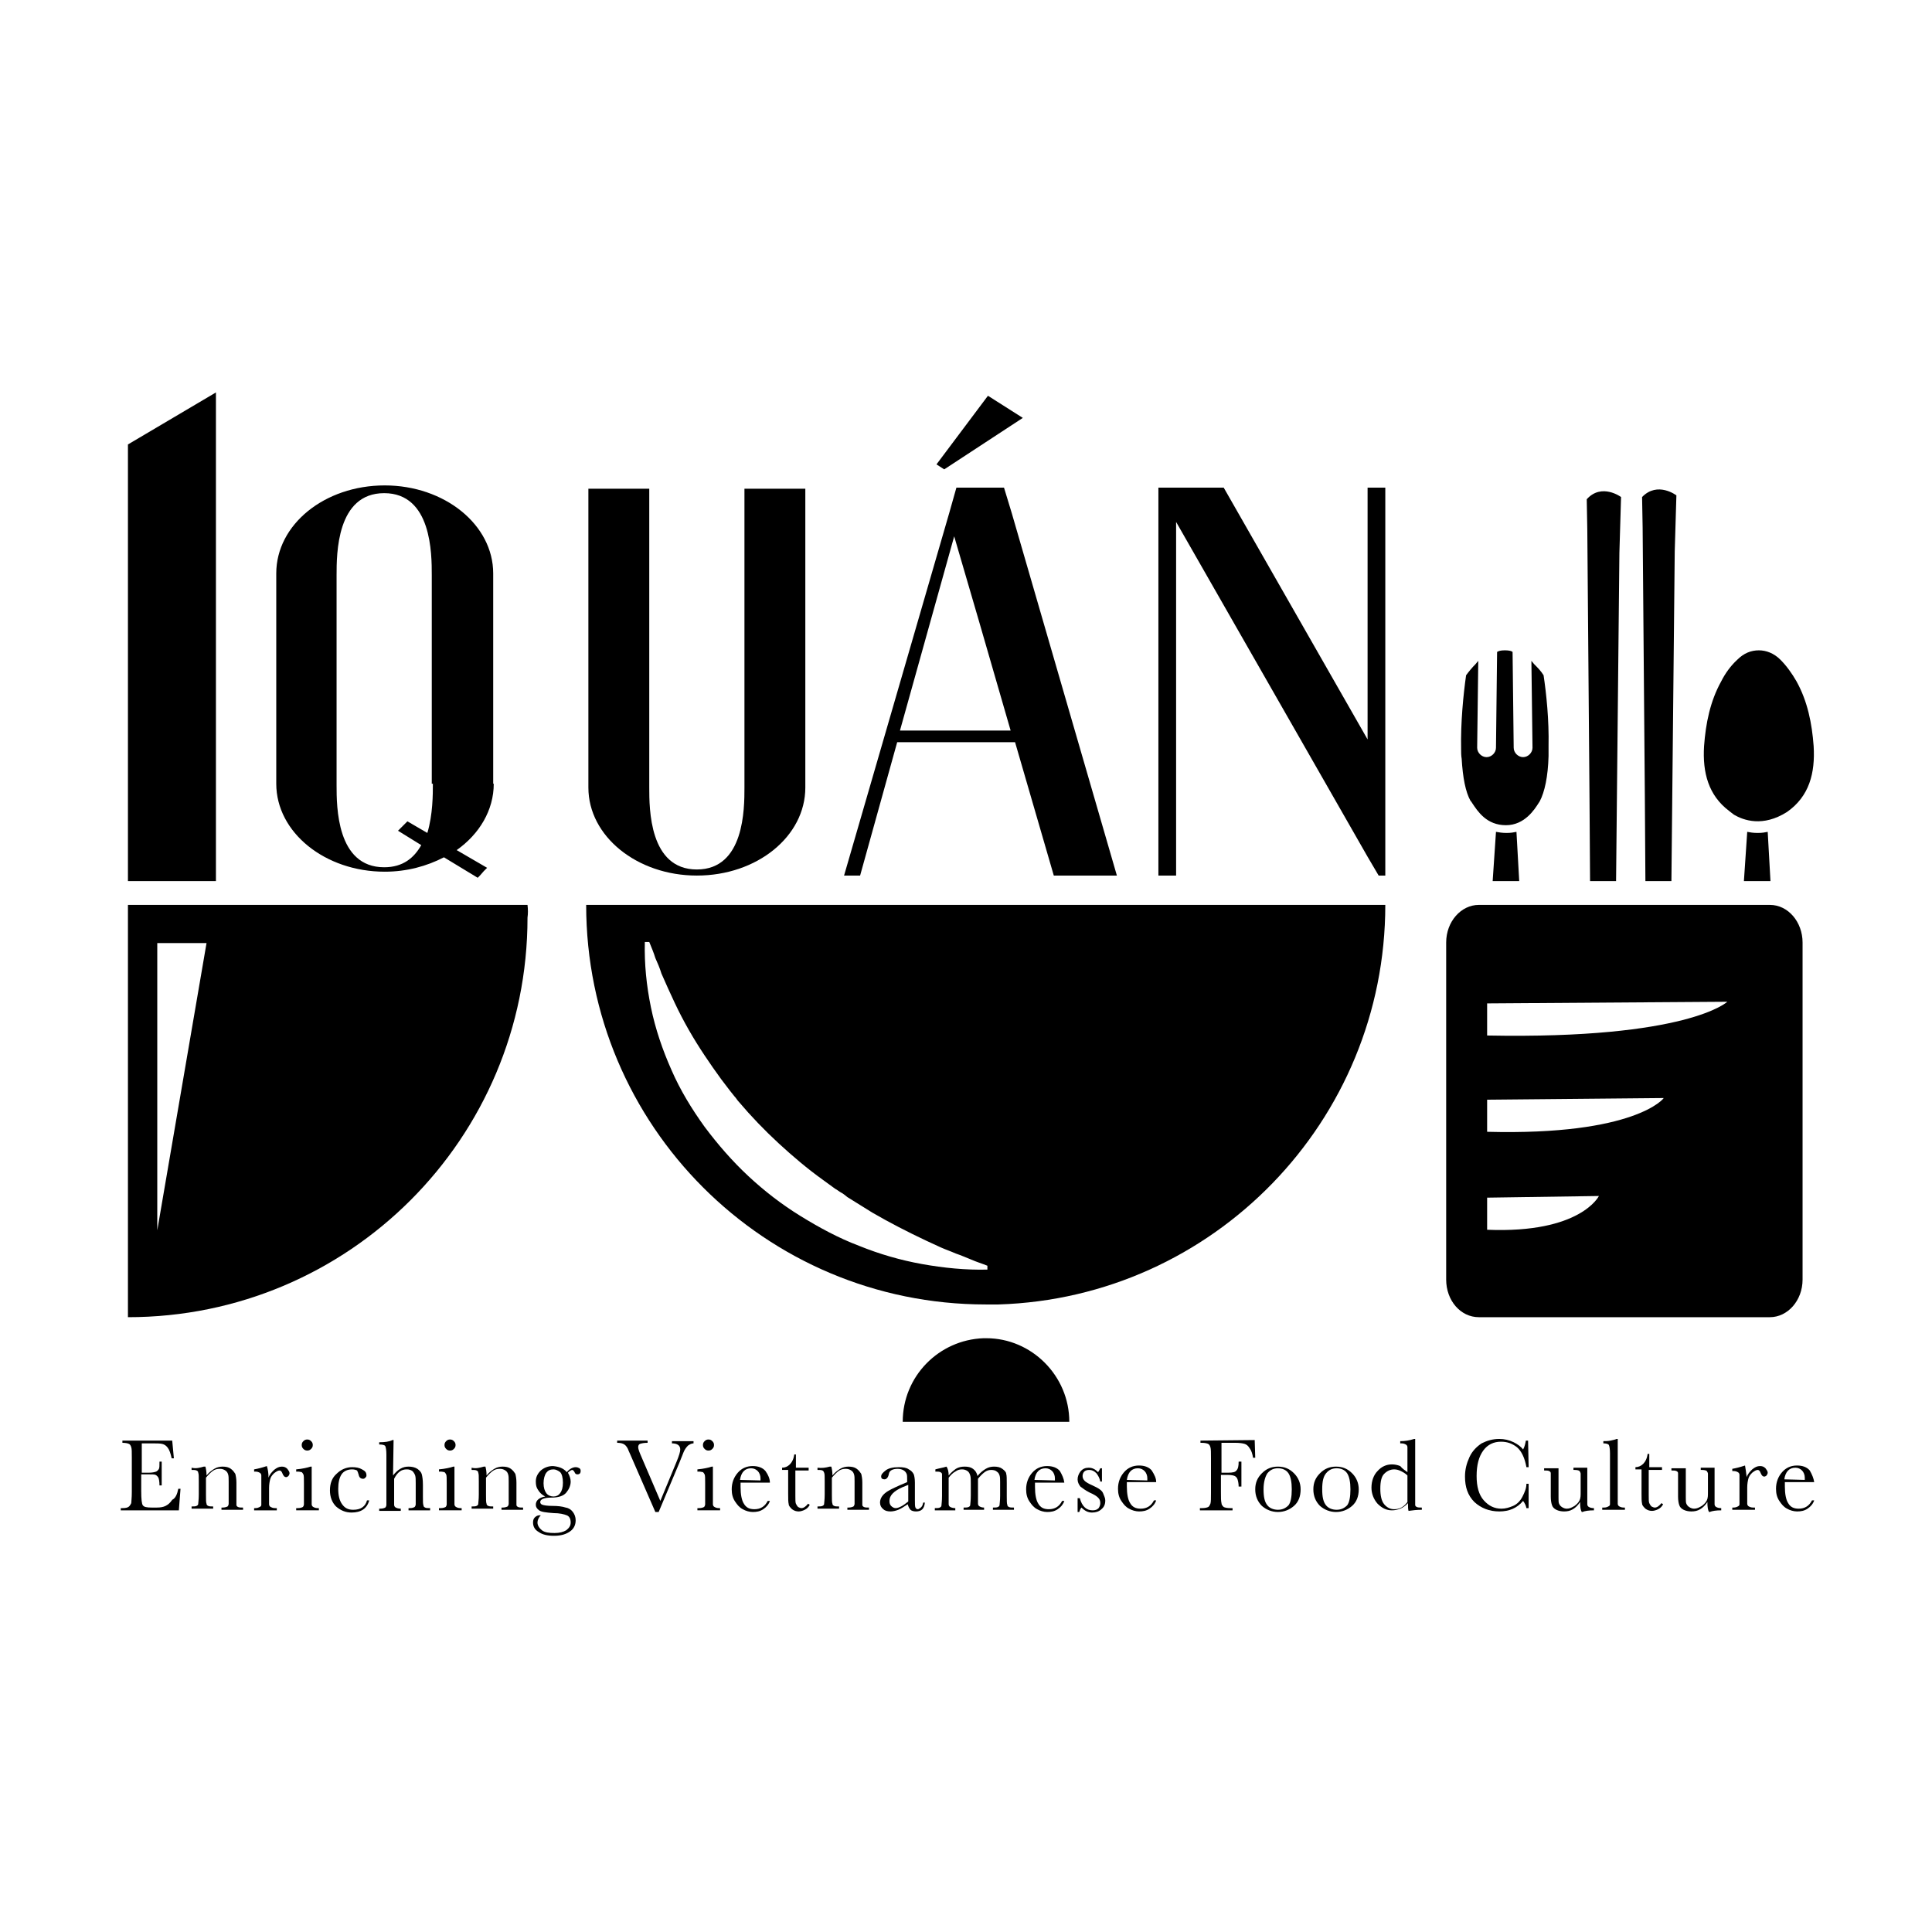 <?xml version="1.0" encoding="UTF-8"?> <svg xmlns="http://www.w3.org/2000/svg" width="512" height="512" viewBox="0 0 512 512" fill="none"><path d="M155.341 239.807C155.341 298.325 202.712 345.696 261.23 345.696C262.403 345.696 263.43 345.696 264.603 345.696C321.507 343.936 367.119 297.151 367.119 239.807H155.341ZM261.67 336.456C255.95 336.603 250.084 336.016 244.364 334.99C238.644 333.963 233.071 332.35 227.645 330.15C222.218 328.097 217.085 325.31 212.099 322.23C207.112 319.15 202.566 315.631 198.313 311.671C194.06 307.711 190.246 303.311 186.727 298.618C183.353 293.925 180.273 288.938 177.927 283.512C175.58 278.232 173.674 272.659 172.5 266.939C171.327 261.22 170.741 255.5 170.887 249.634H172.061C172.647 251.1 173.234 252.42 173.674 253.887C174.261 255.207 174.847 256.526 175.287 257.993C175.874 259.313 176.46 260.633 177.047 261.953L178.807 265.766C181.153 270.753 183.793 275.299 186.727 279.699L188.926 282.925C189.66 283.952 190.393 284.979 191.126 286.005C191.86 287.032 192.74 288.058 193.473 289.085L194.646 290.552C195.086 290.992 195.379 291.578 195.819 292.018C199.046 295.831 202.566 299.498 206.379 303.018C210.045 306.391 214.005 309.764 218.112 312.697L219.725 313.871C220.312 314.311 220.752 314.604 221.338 315.044C221.925 315.337 222.365 315.777 222.952 316.071C223.538 316.364 223.978 316.804 224.565 317.244C226.765 318.564 228.965 320.03 231.165 321.35C235.711 323.99 240.551 326.483 245.537 328.83L249.35 330.59C250.67 331.177 251.99 331.617 253.31 332.203C254.63 332.643 255.95 333.23 257.417 333.816C258.737 334.403 260.203 334.843 261.67 335.43V336.456Z" fill="black"></path><path d="M283.376 376.788H239.231C239.231 364.762 248.764 355.082 260.643 354.642C260.937 354.642 261.083 354.642 261.377 354.642C273.403 354.642 283.376 364.615 283.376 376.788Z" fill="black"></path><path d="M139.795 239.807H33.906V349.069C92.424 349.069 139.795 301.698 139.795 243.181C139.942 242.154 139.942 240.981 139.795 239.807ZM41.679 326.043V249.927H54.732L41.679 326.043Z" fill="black"></path><path d="M402.61 233.501H395.571L396.451 220.448C397.184 220.595 398.211 220.741 399.237 220.741C400.41 220.741 401.144 220.595 401.877 220.448L402.61 233.501Z" fill="black"></path><path d="M409.063 178.943C408.33 177.77 407.45 176.89 406.57 176.01L405.837 175.13L406.13 198.156C406.13 199.476 404.957 200.649 403.637 200.649C402.317 200.649 401.144 199.476 401.144 198.156L400.85 172.784C400.85 172.784 400.557 172.344 398.797 172.344C397.184 172.344 396.744 172.784 396.744 172.784L396.451 198.156C396.451 199.476 395.277 200.649 393.957 200.649C392.637 200.649 391.464 199.476 391.464 198.156L391.757 175.13L391.024 176.01C390.144 176.89 389.411 177.77 388.531 178.943C387.798 184.077 387.064 191.556 387.211 198.449C387.211 199.329 387.211 200.209 387.358 201.089C387.651 206.076 388.384 209.889 389.704 212.235C389.851 212.382 389.997 212.529 390.144 212.822C391.611 215.022 393.957 218.688 399.09 218.688C404.077 218.688 406.717 214.435 407.743 212.822C407.89 212.675 407.89 212.529 408.037 212.382C409.357 209.889 410.237 205.782 410.383 200.356C410.383 199.623 410.383 198.743 410.383 197.716C410.53 190.823 409.797 183.783 409.063 178.943Z" fill="black"></path><path d="M429.596 131.719L429.156 146.532L428.276 233.501H421.383L421.236 211.649L420.65 140.225L420.503 132.306C424.463 127.906 429.596 131.719 429.596 131.719Z" fill="black"></path><path d="M444.262 131.279L443.822 146.091L442.942 233.501H436.049L435.902 211.208L435.316 139.785L435.169 131.719C439.275 127.465 444.262 131.279 444.262 131.279Z" fill="black"></path><path d="M469.194 233.501H462.154L463.034 220.448C463.768 220.595 464.648 220.741 465.821 220.741C466.994 220.741 467.727 220.595 468.461 220.448L469.194 233.501Z" fill="black"></path><path d="M480.634 197.716C480.194 191.703 479.02 185.836 476.087 180.557C474.914 178.503 473.447 176.45 471.834 174.837C470.074 173.077 468.021 172.344 466.114 172.344C464.061 172.344 462.154 173.077 460.394 174.837C458.634 176.45 457.168 178.503 456.141 180.557C453.208 185.836 452.035 191.703 451.595 197.716C451.155 204.756 452.768 210.769 458.195 214.875C458.341 215.022 458.781 215.315 459.514 215.902C462.008 217.368 467.141 219.275 473.594 215.169C479.46 211.062 481.073 204.902 480.634 197.716Z" fill="black"></path><path d="M33.906 233.501V117.786L57.225 104V233.501H33.906Z" fill="black"></path><path d="M469.047 239.807H391.904C387.211 239.807 383.251 244.207 383.251 249.78V339.096C383.251 344.669 387.064 349.069 391.904 349.069H469.047C473.741 349.069 477.7 344.669 477.7 339.096V249.78C477.7 244.354 473.887 239.807 469.047 239.807ZM394.104 325.897V317.39L423.729 316.95C423.729 316.95 418.89 326.923 394.104 325.897ZM394.104 299.938V291.432L440.889 290.992C441.035 290.992 433.409 300.965 394.104 299.938ZM394.104 274.419V265.913L457.755 265.473C457.755 265.473 447.342 275.446 394.104 274.419Z" fill="black"></path><path d="M130.849 207.689H130.702V151.958C130.702 139.052 117.796 128.639 101.957 128.639C85.971 128.639 73.212 139.052 73.212 151.958V207.689C73.212 220.595 86.118 231.008 101.957 231.008C107.823 231.008 113.103 229.541 117.65 227.194L126.596 232.621L127.183 232.034L128.209 230.861L129.089 229.981L121.023 225.288C127.036 221.035 130.849 214.728 130.849 207.689ZM114.716 207.689C114.716 210.475 114.716 215.902 113.25 220.741L107.97 217.661L107.237 218.395L106.503 219.128L105.477 220.155L111.636 223.968C109.73 227.341 106.797 229.834 101.81 229.834C89.198 229.834 89.198 213.702 89.198 208.129V152.398C89.198 146.825 89.198 130.692 101.81 130.692C114.423 130.692 114.423 146.825 114.423 152.398V207.689H114.716Z" fill="black"></path><path d="M197.286 208.715C197.286 214.288 197.286 230.421 184.673 230.421C172.06 230.421 172.06 214.288 172.06 208.715V129.519H155.928V208.715C155.928 221.621 168.834 232.034 184.673 232.034C200.659 232.034 213.419 221.621 213.419 208.715V129.519H197.286V208.715Z" fill="black"></path><path d="M268.123 135.972L266.07 129.226H253.457L251.55 135.972L223.685 232.035H227.938L237.764 196.69H269.003L279.269 232.035H295.988L268.123 135.972ZM238.498 193.61L252.87 142.132L259.47 164.718L267.83 193.61H238.498Z" fill="black"></path><path d="M271.056 110.747L261.817 104.88L248.177 123.066L250.23 124.386L271.056 110.747Z" fill="black"></path><path d="M365.359 129.226H362.425V195.956L324.294 129.226H306.988V129.519V232.035H308.894H311.681V138.319L362.425 227.048L365.359 232.035H367.119V129.226H365.359Z" fill="black"></path><path d="M47.253 394.534H47.839L47.399 400.254H32V399.667H32.44C33.32 399.667 33.907 399.52 34.2 399.227C34.493 398.934 34.64 398.64 34.787 398.347C34.787 397.907 34.933 397.027 34.933 395.414V386.321C34.933 384.854 34.933 383.974 34.787 383.534C34.64 383.094 34.493 382.801 34.2 382.655C33.907 382.508 33.32 382.361 32.44 382.361V381.775H45.639L46.079 386.468H45.493C45.199 385.148 44.906 384.268 44.466 383.681C44.026 383.094 43.586 382.801 42.999 382.655C42.413 382.508 41.533 382.508 40.213 382.508H37.573V390.281H39.48C40.36 390.281 40.946 390.134 41.386 389.988C41.68 389.841 41.973 389.548 42.12 389.254C42.266 388.961 42.266 388.374 42.266 387.348H42.853V393.654H42.266C42.266 392.627 42.12 391.894 41.973 391.601C41.826 391.307 41.533 391.014 41.24 390.867C40.946 390.721 40.36 390.721 39.48 390.721H37.426V395.121C37.426 397.321 37.573 398.64 37.866 398.934C38.16 399.374 38.893 399.52 40.213 399.52H41.533C42.559 399.52 43.293 399.374 43.88 399.08C44.466 398.787 45.053 398.347 45.639 397.467C46.519 397.027 46.959 396.001 47.253 394.534Z" fill="black"></path><path d="M53.999 388.667H54.439C54.585 389.254 54.732 389.987 54.732 391.014C55.319 390.281 56.052 389.694 56.785 389.254C57.519 388.814 58.252 388.667 58.985 388.667C59.865 388.667 60.598 388.814 61.185 389.254C61.772 389.694 62.065 390.134 62.358 390.574C62.505 391.161 62.652 391.894 62.652 392.921V396.44C62.652 397.76 62.652 398.494 62.652 398.787C62.652 399.08 62.798 399.227 63.092 399.374C63.385 399.52 63.825 399.52 64.412 399.52V400.107H58.692V399.52H58.985C59.572 399.52 60.012 399.374 60.305 399.227C60.452 399.08 60.598 398.787 60.598 398.494C60.598 398.2 60.598 397.467 60.598 396.294V392.627C60.598 391.747 60.598 391.161 60.452 390.721C60.305 390.281 60.158 389.987 59.718 389.694C59.279 389.401 58.839 389.254 58.252 389.254C57.519 389.254 56.932 389.401 56.345 389.841C55.759 390.281 55.172 390.867 54.585 391.601V396.147C54.585 397.467 54.585 398.2 54.732 398.494C54.732 398.787 54.879 398.934 55.172 399.08C55.465 399.227 55.905 399.227 56.492 399.227V399.814H50.772V399.227C51.359 399.227 51.799 399.227 52.092 399.08C52.385 398.934 52.532 398.787 52.532 398.494C52.532 398.2 52.679 397.467 52.679 396V392.627C52.679 391.307 52.679 390.574 52.532 390.281C52.532 389.987 52.385 389.841 52.092 389.694C51.799 389.547 51.359 389.547 50.772 389.547V388.961C51.946 389.254 52.972 388.961 53.999 388.667Z" fill="black"></path><path d="M71.158 391.601C71.452 390.721 72.038 390.134 72.625 389.547C73.358 388.961 73.945 388.668 74.678 388.668C75.265 388.668 75.705 388.814 76.145 389.254C76.438 389.694 76.731 389.987 76.731 390.427C76.731 390.721 76.585 390.867 76.438 391.161C76.291 391.307 75.998 391.454 75.852 391.454C75.412 391.454 75.118 391.161 74.825 390.427C74.678 389.987 74.385 389.694 74.092 389.694C73.652 389.694 73.212 389.987 72.625 390.427C72.038 391.014 71.745 391.454 71.598 392.041C71.452 392.627 71.305 393.361 71.305 394.387V396.441C71.305 397.614 71.305 398.347 71.305 398.64C71.305 398.934 71.452 399.227 71.745 399.374C72.038 399.52 72.332 399.667 72.918 399.667H73.358V400.254H67.345V399.667H67.638C68.225 399.667 68.519 399.52 68.812 399.374C69.105 399.227 69.252 399.08 69.252 398.787C69.252 398.494 69.252 397.76 69.252 396.441V393.214C69.252 392.041 69.252 391.307 69.252 391.014C69.252 390.721 69.105 390.427 68.812 390.281C68.519 390.134 68.225 389.987 67.638 389.987H67.345V389.401C68.225 389.254 69.398 388.961 70.718 388.521C71.012 389.401 71.158 390.427 71.158 391.601Z" fill="black"></path><path d="M82.598 388.667V396.44C82.598 397.614 82.598 398.347 82.598 398.64C82.598 398.934 82.745 399.227 83.038 399.373C83.331 399.52 83.625 399.667 84.211 399.667H84.505V400.253H78.492V399.667H78.931C79.518 399.667 79.958 399.52 80.251 399.373C80.398 399.227 80.545 398.934 80.545 398.64C80.545 398.347 80.545 397.614 80.545 396.44V393.067C80.545 391.747 80.545 391.014 80.398 390.721C80.251 390.427 80.105 390.281 79.958 390.134C79.811 390.134 79.371 389.987 78.931 389.987H78.492V389.401C80.105 389.254 81.425 388.961 82.305 388.667H82.598ZM79.958 382.948C79.958 382.508 80.105 382.214 80.398 381.921C80.692 381.628 80.985 381.481 81.425 381.481C81.865 381.481 82.158 381.628 82.451 381.921C82.745 382.214 82.891 382.508 82.891 382.948C82.891 383.388 82.745 383.681 82.451 383.974C82.158 384.267 81.865 384.414 81.425 384.414C80.985 384.414 80.692 384.267 80.398 383.974C80.105 383.681 79.958 383.388 79.958 382.948Z" fill="black"></path><path d="M97.263 397.614H97.85C97.263 399.814 95.65 400.84 93.157 400.84C91.544 400.84 90.224 400.254 89.05 399.227C88.024 398.2 87.437 396.734 87.437 394.974C87.437 393.067 88.024 391.601 89.197 390.574C90.37 389.401 91.837 388.814 93.304 388.814C94.33 388.814 95.21 388.961 95.944 389.401C96.824 389.841 97.117 390.281 97.117 391.014C97.117 391.307 96.97 391.454 96.823 391.601C96.677 391.747 96.53 391.894 96.237 391.894C95.65 391.894 95.21 391.601 95.064 390.867C94.917 390.281 94.77 389.987 94.624 389.694C94.33 389.547 93.89 389.401 93.304 389.401C92.13 389.401 91.104 389.841 90.517 390.721C89.93 391.601 89.637 392.921 89.637 394.534C89.637 396.294 89.93 397.614 90.664 398.64C91.397 399.667 92.277 400.107 93.597 400.107C95.65 400.107 96.823 399.227 97.263 397.614Z" fill="black"></path><path d="M104.157 391.014C104.744 390.281 105.33 389.694 106.064 389.254C106.797 388.814 107.53 388.668 108.264 388.668C109.144 388.668 109.877 388.814 110.61 389.254C111.197 389.694 111.637 390.134 111.783 390.721C111.93 391.307 112.077 392.187 112.077 393.507V396.587C112.077 397.907 112.077 398.64 112.223 398.934C112.223 399.227 112.37 399.374 112.663 399.52C112.957 399.667 113.397 399.667 113.983 399.667V400.254H108.264V399.667H108.557C109.29 399.667 109.584 399.52 109.877 399.374C110.024 399.227 110.17 398.934 110.17 398.64C110.17 398.347 110.17 397.614 110.17 396.44V393.067C110.17 392.187 110.17 391.454 110.024 391.014C109.877 390.574 109.584 390.134 109.29 389.841C108.85 389.547 108.41 389.401 107.824 389.401C107.09 389.401 106.504 389.547 105.917 389.987C105.33 390.427 104.89 391.014 104.45 391.894V396.44C104.45 397.76 104.45 398.494 104.45 398.787C104.45 399.08 104.597 399.374 104.89 399.52C105.184 399.667 105.624 399.814 106.21 399.814V400.4H100.491V399.814H100.784C101.371 399.814 101.811 399.667 102.104 399.52C102.251 399.374 102.397 399.08 102.397 398.787C102.397 398.494 102.397 397.76 102.397 396.587V385.441C102.397 384.268 102.251 383.534 102.104 383.241C101.957 382.948 101.371 382.801 100.491 382.801V382.214C101.957 382.214 103.13 382.068 104.01 381.628H104.304L104.157 391.014Z" fill="black"></path><path d="M120.436 388.667V396.44C120.436 397.614 120.436 398.347 120.436 398.64C120.436 398.934 120.583 399.227 120.876 399.373C121.169 399.52 121.463 399.667 122.049 399.667H122.343V400.253H116.33V399.667H116.77C117.356 399.667 117.796 399.52 118.09 399.373C118.236 399.227 118.383 398.934 118.383 398.64C118.383 398.347 118.383 397.614 118.383 396.44V393.067C118.383 391.747 118.383 391.014 118.236 390.721C118.09 390.427 117.943 390.281 117.796 390.134C117.65 390.134 117.21 389.987 116.77 389.987H116.33V389.401C117.943 389.254 119.263 388.961 120.143 388.667H120.436ZM117.796 382.948C117.796 382.508 117.943 382.214 118.236 381.921C118.53 381.628 118.823 381.481 119.263 381.481C119.703 381.481 119.996 381.628 120.289 381.921C120.583 382.214 120.729 382.508 120.729 382.948C120.729 383.388 120.583 383.681 120.289 383.974C119.996 384.267 119.703 384.414 119.263 384.414C118.823 384.414 118.53 384.267 118.236 383.974C117.943 383.681 117.796 383.388 117.796 382.948Z" fill="black"></path><path d="M128.209 388.667H128.649C128.796 389.254 128.942 389.987 128.942 391.014C129.529 390.281 130.262 389.694 130.995 389.254C131.729 388.814 132.462 388.667 133.195 388.667C134.075 388.667 134.809 388.814 135.395 389.254C135.982 389.694 136.275 390.134 136.569 390.574C136.715 391.161 136.862 391.894 136.862 392.921V396.44C136.862 397.76 136.862 398.494 136.862 398.787C136.862 399.08 137.009 399.227 137.302 399.374C137.595 399.52 138.035 399.52 138.622 399.52V400.107H132.902V399.52H133.195C133.782 399.52 134.222 399.374 134.515 399.227C134.662 399.08 134.809 398.787 134.809 398.494C134.809 398.2 134.809 397.467 134.809 396.294V392.627C134.809 391.747 134.809 391.161 134.662 390.721C134.515 390.281 134.369 389.987 133.929 389.694C133.489 389.401 133.049 389.254 132.462 389.254C131.729 389.254 131.142 389.401 130.556 389.841C129.969 390.281 129.382 390.867 128.796 391.601V396.147C128.796 397.467 128.796 398.2 128.942 398.494C128.942 398.787 129.089 398.934 129.382 399.08C129.676 399.227 130.116 399.227 130.702 399.227V399.814H124.982V399.227C125.569 399.227 126.009 399.227 126.302 399.08C126.596 398.934 126.742 398.787 126.742 398.494C126.742 398.2 126.889 397.467 126.889 396V392.627C126.889 391.307 126.889 390.574 126.742 390.281C126.742 389.987 126.596 389.841 126.302 389.694C126.009 389.547 125.569 389.547 124.982 389.547V388.961C126.156 389.254 127.182 388.961 128.209 388.667Z" fill="black"></path><path d="M150.208 390.134C150.941 389.254 151.821 388.814 152.555 388.814C152.995 388.814 153.288 388.961 153.581 389.108C153.875 389.401 153.875 389.547 153.875 389.841C153.875 390.427 153.581 390.721 152.995 390.721C152.701 390.721 152.408 390.574 152.261 390.134C152.115 389.841 151.821 389.547 151.675 389.547C151.381 389.547 150.941 389.841 150.501 390.281C150.941 391.014 151.235 391.894 151.235 392.627C151.235 393.654 150.795 394.681 150.061 395.561C149.328 396.441 148.008 396.881 146.102 396.881C144.195 396.881 143.168 397.32 143.168 398.054C143.168 398.347 143.315 398.64 143.755 398.787C144.195 398.934 145.075 399.08 146.395 399.08C147.862 399.08 149.035 399.227 149.915 399.52C150.795 399.667 151.381 400.107 151.821 400.694C152.261 401.28 152.555 402.014 152.555 402.894C152.555 404.067 152.115 405.093 151.088 405.827C150.061 406.56 148.742 407 146.835 407C145.075 407 143.755 406.707 142.728 405.973C141.702 405.387 141.262 404.507 141.262 403.48C141.262 402.894 141.409 402.454 141.702 402.16C141.995 401.867 142.435 401.574 142.875 401.574C143.022 401.574 143.168 401.574 143.315 401.574C142.728 402.16 142.435 402.894 142.435 403.48C142.435 404.214 142.875 404.947 143.608 405.533C144.342 406.12 145.515 406.267 146.982 406.267C148.302 406.267 149.328 405.973 150.061 405.533C150.795 404.947 151.235 404.36 151.235 403.48C151.235 402.6 150.941 401.867 150.208 401.574C149.475 401.28 148.302 400.987 146.688 400.987C144.782 400.84 143.462 400.694 142.875 400.254C142.288 399.814 141.995 399.374 141.995 398.787C141.995 397.614 142.875 396.881 144.488 396.587C143.608 396.147 143.022 395.561 142.582 394.827C142.142 394.241 141.995 393.507 141.995 392.627C141.995 391.454 142.435 390.574 143.315 389.694C144.195 388.961 145.222 388.521 146.542 388.521C148.155 388.668 149.328 389.108 150.208 390.134ZM144.048 393.067C144.048 394.241 144.342 395.121 144.782 395.707C145.222 396.294 145.955 396.587 146.688 396.587C147.422 396.587 148.008 396.294 148.448 395.707C148.888 395.121 149.181 394.241 149.181 392.921C149.181 391.601 148.888 390.574 148.448 390.134C147.862 389.694 147.275 389.401 146.688 389.401C145.808 389.401 145.222 389.694 144.782 390.281C144.342 390.867 144.048 391.894 144.048 393.067Z" fill="black"></path><path d="M174.554 400.694H173.674L167.221 385.881C167.074 385.588 166.928 385.148 166.634 384.561C166.341 383.681 165.901 383.094 165.461 382.801C165.021 382.508 164.434 382.361 163.554 382.361V381.775H171.621V382.361C170.594 382.361 170.008 382.508 169.568 382.655C169.274 382.801 169.128 383.094 169.128 383.534C169.128 383.828 169.274 384.414 169.714 385.441L174.994 397.761L179.247 387.494C179.98 385.734 180.273 384.708 180.273 384.121C180.273 383.094 179.54 382.508 178.074 382.508V381.921H183.793V382.508C183.207 382.508 182.767 382.801 182.327 383.094C181.887 383.534 181.447 384.121 181.153 384.854L179.98 387.788L174.554 400.694Z" fill="black"></path><path d="M188.926 388.667V396.44C188.926 397.614 188.926 398.347 188.926 398.64C188.926 398.934 189.073 399.227 189.366 399.373C189.66 399.52 189.953 399.667 190.54 399.667H190.833V400.253H184.82V399.667H185.26C185.847 399.667 186.287 399.52 186.58 399.373C186.727 399.227 186.873 398.934 186.873 398.64C186.873 398.347 186.873 397.614 186.873 396.44V393.067C186.873 391.747 186.873 391.014 186.727 390.721C186.58 390.427 186.433 390.281 186.287 390.134C186.14 390.134 185.7 389.987 185.26 389.987H184.82V389.401C186.433 389.254 187.753 388.961 188.633 388.667H188.926ZM186.287 382.948C186.287 382.508 186.433 382.214 186.727 381.921C187.02 381.628 187.313 381.481 187.753 381.481C188.193 381.481 188.486 381.628 188.78 381.921C189.073 382.214 189.22 382.508 189.22 382.948C189.22 383.388 189.073 383.681 188.78 383.974C188.486 384.267 188.193 384.414 187.753 384.414C187.313 384.414 187.02 384.267 186.727 383.974C186.433 383.681 186.287 383.388 186.287 382.948Z" fill="black"></path><path d="M204.032 392.921H196.259C196.259 393.507 196.259 393.801 196.259 394.094C196.259 396.001 196.553 397.614 197.139 398.494C197.726 399.52 198.606 399.96 199.926 399.96C201.539 399.96 202.712 399.227 203.446 397.76H204.032C203.739 398.64 203.152 399.374 202.272 399.96C201.393 400.547 200.513 400.694 199.486 400.694C198.606 400.694 197.579 400.4 196.846 399.96C195.966 399.52 195.379 398.787 194.793 397.907C194.206 397.027 193.913 396.001 193.913 394.681C193.913 392.921 194.499 391.454 195.526 390.281C196.553 389.108 197.873 388.521 199.486 388.521C200.953 388.521 202.126 388.961 202.859 389.841C203.592 390.867 204.032 391.894 204.032 392.921ZM201.539 392.334C201.539 392.187 201.539 391.894 201.539 391.747C201.539 391.014 201.246 390.281 200.806 389.841C200.366 389.401 199.779 389.108 199.046 389.108C197.433 389.108 196.406 390.134 196.113 392.187L201.539 392.334Z" fill="black"></path><path d="M214.152 389.694H210.779V396.44C210.779 397.467 210.779 398.2 210.925 398.494C211.072 398.787 211.219 399.08 211.512 399.374C211.805 399.52 212.099 399.667 212.392 399.667C212.979 399.667 213.565 399.227 214.152 398.494L214.592 398.787C214.299 399.374 213.859 399.814 213.272 400.107C212.685 400.4 212.099 400.547 211.659 400.547C211.072 400.547 210.485 400.4 209.899 399.96C209.459 399.52 209.019 399.08 209.019 398.64C208.872 398.054 208.872 397.174 208.872 395.854V389.547H207.259V388.961C207.992 388.961 208.726 388.667 209.312 388.081C209.899 387.494 210.339 386.614 210.485 385.441H210.925V388.961H214.299V389.694H214.152Z" fill="black"></path><path d="M219.872 388.667H220.312C220.458 389.254 220.605 389.987 220.605 391.014C221.192 390.281 221.925 389.694 222.658 389.254C223.392 388.814 224.125 388.667 224.858 388.667C225.738 388.667 226.471 388.814 227.058 389.254C227.645 389.694 227.938 390.134 228.231 390.574C228.378 391.161 228.525 391.894 228.525 392.921V396.44C228.525 397.76 228.525 398.494 228.525 398.787C228.525 399.08 228.671 399.227 228.965 399.374C229.258 399.52 229.698 399.52 230.285 399.52V400.107H224.565V399.52H224.858C225.445 399.52 225.885 399.374 226.178 399.227C226.325 399.08 226.471 398.787 226.471 398.494C226.471 398.2 226.471 397.467 226.471 396.294V392.627C226.471 391.747 226.471 391.161 226.325 390.721C226.178 390.281 226.031 389.987 225.591 389.694C225.151 389.401 224.711 389.254 224.125 389.254C223.392 389.254 222.805 389.401 222.218 389.841C221.632 390.281 221.045 390.867 220.458 391.601V396.147C220.458 397.467 220.458 398.2 220.605 398.494C220.605 398.787 220.752 398.934 221.045 399.08C221.338 399.227 221.778 399.227 222.365 399.227V399.814H216.645V399.227C217.232 399.227 217.672 399.227 217.965 399.08C218.258 398.934 218.405 398.787 218.405 398.494C218.405 398.2 218.552 397.467 218.552 396V392.627C218.552 391.307 218.552 390.574 218.405 390.281C218.258 389.987 218.258 389.841 217.965 389.694C217.672 389.547 217.232 389.547 216.645 389.547V388.961C217.818 389.107 218.845 388.961 219.872 388.667Z" fill="black"></path><path d="M244.657 398.2H245.097C244.951 399.814 244.217 400.547 242.751 400.547C242.164 400.547 241.577 400.4 241.284 400.107C240.991 399.814 240.697 399.227 240.551 398.64C239.671 399.227 238.791 399.814 238.058 400.107C237.324 400.4 236.591 400.547 236.004 400.547C235.271 400.547 234.538 400.4 234.098 399.96C233.511 399.52 233.218 398.934 233.218 398.2C233.218 397.32 233.658 396.44 234.538 395.707C235.418 394.974 236.738 394.387 238.351 393.654L240.404 392.774V392.187C240.404 391.454 240.404 390.867 240.257 390.574C240.111 390.281 239.964 389.987 239.524 389.694C239.084 389.401 238.498 389.254 237.911 389.254C236.591 389.254 235.711 389.694 235.564 390.574C235.418 391.454 234.978 392.041 234.391 392.041C233.804 392.041 233.511 391.747 233.511 391.307C233.511 390.721 233.951 390.281 234.684 389.694C235.418 389.107 236.591 388.814 238.204 388.814C239.378 388.814 240.257 388.961 240.844 389.401C241.431 389.694 241.871 390.134 242.164 390.721C242.311 391.161 242.457 391.894 242.457 392.921V397.467C242.457 398.494 242.457 399.227 242.604 399.52C242.751 399.814 242.897 399.96 243.337 399.96C244.217 399.52 244.511 399.08 244.657 398.2ZM240.697 393.507L239.231 394.094C236.884 395.12 235.711 396.294 235.711 397.76C235.711 398.347 235.858 398.787 236.151 399.08C236.444 399.374 236.884 399.667 237.324 399.667C237.764 399.667 238.204 399.52 238.791 399.227C239.377 398.934 239.964 398.494 240.697 397.907V393.507Z" fill="black"></path><path d="M250.817 388.667C251.257 389.254 251.404 390.134 251.404 391.014C251.99 390.281 252.724 389.694 253.31 389.254C254.044 388.814 254.777 388.667 255.657 388.667C256.537 388.667 257.27 388.814 257.857 389.254C258.443 389.694 258.883 390.281 259.03 391.161C259.763 390.281 260.497 389.694 261.23 389.254C261.963 388.814 262.697 388.667 263.43 388.667C264.31 388.667 265.043 388.814 265.63 389.254C266.216 389.694 266.656 390.134 266.656 390.574C266.803 391.014 266.803 391.894 266.803 393.067V396.44C266.803 397.76 266.803 398.494 266.95 398.787C266.95 399.08 267.096 399.227 267.39 399.374C267.683 399.52 268.123 399.52 268.71 399.52V400.107H263.136V399.52C263.723 399.52 264.163 399.52 264.456 399.374C264.75 399.227 264.896 399.08 264.896 398.787C264.896 398.494 265.043 397.76 265.043 396.44V392.774C265.043 392.041 265.043 391.454 264.896 391.014C264.75 390.574 264.603 390.281 264.163 389.987C263.87 389.694 263.283 389.547 262.697 389.547C262.11 389.547 261.523 389.694 260.937 390.134C260.35 390.574 259.763 391.161 259.177 391.894V396.294C259.177 397.467 259.177 398.2 259.177 398.494C259.177 398.787 259.323 399.08 259.617 399.227C259.91 399.374 260.203 399.52 260.79 399.52V400.107H255.363V399.52C255.95 399.52 256.39 399.52 256.683 399.374C256.977 399.227 257.123 399.08 257.123 398.787C257.123 398.494 257.27 397.76 257.27 396.294V393.214C257.27 392.187 257.27 391.454 257.123 391.014C256.977 390.574 256.83 390.134 256.39 389.841C255.95 389.547 255.51 389.401 254.924 389.401C254.337 389.401 253.75 389.547 253.164 389.987C252.577 390.281 251.99 390.867 251.404 391.601V396.294C251.404 397.467 251.404 398.347 251.404 398.64C251.404 398.934 251.55 399.227 251.844 399.374C252.137 399.52 252.577 399.667 253.164 399.667V400.254H247.737V399.667C248.324 399.667 248.764 399.667 249.057 399.52C249.35 399.374 249.497 399.227 249.497 398.934C249.497 398.64 249.644 397.907 249.644 396.44V393.067C249.644 391.747 249.644 391.014 249.644 390.721C249.644 390.427 249.497 390.281 249.204 390.134C248.91 389.987 248.47 389.987 247.884 389.987V389.401C248.91 389.107 249.937 388.961 250.817 388.667Z" fill="black"></path><path d="M282.056 392.921H274.283C274.283 393.507 274.283 393.801 274.283 394.094C274.283 396.001 274.576 397.614 275.163 398.494C275.749 399.52 276.629 399.96 277.949 399.96C279.562 399.96 280.736 399.227 281.469 397.76H282.056C281.762 398.64 281.176 399.374 280.296 399.96C279.416 400.547 278.536 400.694 277.509 400.694C276.629 400.694 275.603 400.4 274.869 399.96C273.989 399.52 273.403 398.787 272.816 397.907C272.229 397.027 271.936 396.001 271.936 394.681C271.936 392.921 272.523 391.454 273.549 390.281C274.576 389.108 275.896 388.521 277.509 388.521C278.976 388.521 280.149 388.961 280.882 389.841C281.469 390.867 281.909 391.747 282.056 392.921ZM279.562 392.334C279.562 392.187 279.562 391.894 279.562 391.747C279.562 391.014 279.269 390.281 278.829 389.841C278.389 389.401 277.803 389.108 277.069 389.108C275.456 389.108 274.429 390.134 274.136 392.187L279.562 392.334Z" fill="black"></path><path d="M285.576 400.694V397.027H286.162C286.749 399.227 287.922 400.254 289.535 400.254C290.269 400.254 290.709 400.107 291.149 399.667C291.442 399.227 291.589 398.787 291.589 398.347C291.589 397.76 291.442 397.32 291.002 396.88C290.562 396.44 289.829 396 288.802 395.56C287.629 394.974 286.895 394.387 286.309 393.947C285.869 393.36 285.576 392.774 285.576 392.041C285.576 391.307 285.869 390.574 286.309 389.987C286.895 389.254 287.629 388.961 288.509 388.961C289.535 388.961 290.269 389.401 291.002 390.134C291.149 389.987 291.295 389.694 291.589 389.107H292.029V392.627H291.589C291.442 391.747 291.002 391.014 290.562 390.427C289.975 389.841 289.389 389.547 288.655 389.547C288.069 389.547 287.629 389.694 287.335 389.987C287.042 390.281 286.895 390.721 286.895 391.161C286.895 391.601 287.042 392.041 287.482 392.481C287.775 392.774 288.509 393.214 289.535 393.654C291.149 394.387 292.029 394.974 292.322 395.707C292.615 396.44 292.909 397.027 292.909 397.614C292.909 398.64 292.615 399.374 291.882 399.96C291.295 400.547 290.415 400.84 289.389 400.84C288.362 400.84 287.482 400.4 286.602 399.52C286.309 399.814 286.162 400.254 286.015 400.694H285.576Z" fill="black"></path><path d="M306.401 392.774H298.628C298.628 393.36 298.628 393.654 298.628 393.947C298.628 395.854 298.922 397.467 299.508 398.347C300.095 399.374 300.975 399.814 302.295 399.814C303.908 399.814 305.081 399.08 305.815 397.614H306.401C306.108 398.494 305.521 399.227 304.641 399.814C303.761 400.4 302.881 400.547 301.855 400.547C300.975 400.547 299.948 400.254 299.215 399.814C298.335 399.374 297.748 398.64 297.162 397.76C296.575 396.88 296.282 395.854 296.282 394.534C296.282 392.774 296.868 391.307 297.895 390.134C298.922 388.961 300.242 388.374 301.855 388.374C303.321 388.374 304.495 388.814 305.228 389.694C305.961 390.867 306.401 391.747 306.401 392.774ZM304.055 392.334C304.055 392.187 304.055 391.894 304.055 391.747C304.055 391.014 303.761 390.281 303.321 389.841C302.881 389.401 302.295 389.107 301.562 389.107C299.948 389.107 298.922 390.134 298.628 392.187L304.055 392.334Z" fill="black"></path><path d="M332.507 381.628L332.653 386.321H332.067C331.92 385.294 331.627 384.414 331.187 383.828C330.747 383.094 330.307 382.801 329.867 382.654C329.427 382.508 328.547 382.361 327.374 382.361H323.707V390.281H325.467C326.64 390.281 327.374 390.134 327.667 389.694C328.107 389.254 328.254 388.521 328.254 387.348H328.987V393.947H328.254C328.254 393.214 328.107 392.481 327.96 392.041C327.814 391.601 327.52 391.307 327.227 391.161C326.934 391.014 326.347 390.867 325.32 390.867H323.56V395.414C323.56 396.88 323.56 397.76 323.707 398.347C323.707 398.787 324 399.08 324.294 399.374C324.587 399.52 325.174 399.667 326.054 399.667H326.64V400.254H317.987V399.667H318.574C319.307 399.667 319.894 399.52 320.187 399.374C320.481 399.227 320.627 398.787 320.774 398.494C320.921 398.054 320.921 397.027 320.921 395.561V386.468C320.921 385.001 320.921 383.974 320.774 383.534C320.627 383.094 320.481 382.801 320.187 382.654C319.894 382.508 319.307 382.361 318.427 382.361H318.134V381.774L332.507 381.628Z" fill="black"></path><path d="M332.653 394.681C332.653 392.921 333.24 391.601 334.413 390.427C335.587 389.254 336.907 388.667 338.667 388.667C340.426 388.667 341.746 389.254 342.92 390.427C344.093 391.601 344.68 393.067 344.68 394.681C344.68 396.587 344.093 398.054 342.92 399.08C341.746 400.107 340.28 400.694 338.667 400.694C337.053 400.694 335.587 400.107 334.413 399.08C333.24 397.907 332.653 396.44 332.653 394.681ZM334.853 394.681C334.853 396.734 335.147 398.054 335.88 398.934C336.467 399.667 337.493 400.107 338.667 400.107C339.84 400.107 340.72 399.667 341.453 398.934C342.04 398.2 342.333 396.734 342.333 394.681C342.333 392.774 342.04 391.307 341.453 390.427C340.866 389.547 339.84 389.107 338.667 389.107C337.493 389.107 336.613 389.547 335.88 390.427C335.293 391.307 334.853 392.774 334.853 394.681Z" fill="black"></path><path d="M348.053 394.681C348.053 392.921 348.639 391.601 349.813 390.427C350.986 389.254 352.306 388.667 354.066 388.667C355.826 388.667 357.146 389.254 358.319 390.427C359.492 391.601 360.079 393.067 360.079 394.681C360.079 396.587 359.492 398.054 358.319 399.08C357.146 400.107 355.679 400.694 354.066 400.694C352.453 400.694 350.986 400.107 349.813 399.08C348.639 397.907 348.053 396.44 348.053 394.681ZM350.399 394.681C350.399 396.734 350.693 398.054 351.426 398.934C352.013 399.667 353.039 400.107 354.213 400.107C355.386 400.107 356.266 399.667 356.999 398.934C357.586 398.2 357.879 396.734 357.879 394.681C357.879 392.774 357.586 391.307 356.999 390.427C356.412 389.547 355.386 389.107 354.213 389.107C353.039 389.107 352.159 389.547 351.426 390.427C350.693 391.307 350.399 392.627 350.399 394.681Z" fill="black"></path><path d="M372.985 390.134V385.734C372.985 384.561 372.985 383.828 372.985 383.534C372.985 383.241 372.838 382.948 372.545 382.801C372.252 382.654 371.958 382.508 371.372 382.508H371.078V381.921C372.252 381.921 373.425 381.774 374.745 381.334H375.038V396.44C375.038 397.76 375.038 398.494 375.038 398.787C375.038 399.08 375.185 399.227 375.478 399.374C375.772 399.52 376.212 399.52 376.798 399.52V400.107C375.478 400.107 374.305 400.254 373.278 400.4C373.132 399.96 373.132 399.227 373.132 398.347C372.398 399.08 371.812 399.52 371.078 399.814C370.345 400.107 369.612 400.254 368.878 400.254C367.412 400.254 366.239 399.667 365.065 398.494C364.039 397.32 363.452 395.854 363.452 394.241C363.452 392.481 364.039 390.867 365.065 389.841C366.092 388.667 367.412 388.081 368.878 388.081C369.612 388.081 370.345 388.227 371.078 388.521C371.665 389.254 372.398 389.694 372.985 390.134ZM372.985 391.014C372.398 390.427 371.812 390.134 371.225 389.841C370.638 389.547 370.052 389.401 369.465 389.401C368.439 389.401 367.559 389.841 366.825 390.574C366.092 391.307 365.799 392.627 365.799 394.534C365.799 396.294 366.092 397.76 366.825 398.64C367.559 399.52 368.439 399.96 369.465 399.96C370.198 399.96 370.785 399.814 371.372 399.52C371.958 399.227 372.545 398.64 372.985 398.054V391.014Z" fill="black"></path><path d="M404.517 393.214H405.104V399.667H404.517C404.37 398.934 404.077 398.347 403.637 397.76C402.024 399.667 399.97 400.547 397.331 400.547C394.691 400.547 392.491 399.667 390.731 398.054C388.971 396.294 388.238 394.094 388.238 391.307C388.238 389.401 388.678 387.788 389.411 386.174C390.144 384.561 391.318 383.388 392.637 382.508C394.104 381.774 395.571 381.334 397.331 381.334C398.651 381.334 399.97 381.628 401.144 382.214C402.317 382.801 403.05 383.388 403.637 384.121C404.077 383.388 404.224 382.508 404.37 381.774H404.957L405.104 388.814H404.517C404.077 386.321 403.197 384.561 402.024 383.534C400.704 382.508 399.384 382.068 397.771 382.068C395.864 382.068 394.251 382.801 393.077 384.414C391.904 386.028 391.318 388.227 391.318 391.161C391.318 393.947 391.904 396.147 393.224 397.614C394.544 399.08 396.011 399.814 397.917 399.814C398.944 399.814 399.97 399.52 400.997 399.08C402.024 398.64 402.904 397.76 403.49 396.587C404.077 395.414 404.517 394.387 404.517 393.214Z" fill="black"></path><path d="M420.65 388.961V396.294C420.65 397.467 420.65 398.347 420.65 398.64C420.65 398.934 420.796 399.227 421.09 399.374C421.383 399.52 421.676 399.667 422.41 399.667V400.254C421.09 400.254 420.063 400.4 419.33 400.694H419.183C418.89 400.254 418.743 399.374 418.743 398.054C418.156 398.934 417.57 399.52 416.836 399.96C416.103 400.4 415.37 400.547 414.49 400.547C413.757 400.547 413.023 400.4 412.437 400.107C411.85 399.814 411.41 399.374 411.263 398.787C411.117 398.347 410.97 397.614 410.97 396.587V392.774C410.97 391.454 410.97 390.721 410.97 390.427C410.97 390.134 410.823 389.987 410.53 389.841C410.237 389.694 409.797 389.694 409.21 389.694V389.107H413.023V396.88C413.023 397.614 413.023 398.2 413.17 398.494C413.317 398.787 413.463 399.08 413.903 399.374C414.343 399.667 414.783 399.814 415.223 399.814C415.956 399.814 416.543 399.52 417.276 399.08C417.863 398.64 418.303 398.2 418.596 397.614C418.89 397.027 418.89 396.294 418.89 395.414V392.774C418.89 391.601 418.89 390.867 418.89 390.574C418.89 390.281 418.743 390.134 418.596 389.841C418.45 389.694 418.01 389.547 417.276 389.547H416.983V388.961H420.65Z" fill="black"></path><path d="M428.716 381.334V396.294C428.716 397.467 428.716 398.2 428.716 398.494C428.716 398.787 428.862 399.08 429.156 399.227C429.449 399.374 429.742 399.52 430.329 399.52H430.622V400.107H424.609V399.52H425.049C425.636 399.52 425.929 399.374 426.223 399.227C426.516 399.08 426.663 398.934 426.663 398.64C426.663 398.347 426.663 397.614 426.663 396.294V385.148C426.663 383.974 426.516 383.241 426.369 382.948C426.223 382.654 425.636 382.508 424.903 382.508V381.921C425.489 381.921 426.076 381.921 426.809 381.774C427.543 381.628 428.129 381.481 428.423 381.334H428.716Z" fill="black"></path><path d="M440.302 389.547H436.929V396.294C436.929 397.32 436.929 398.054 437.076 398.347C437.222 398.64 437.369 398.934 437.662 399.227C437.956 399.374 438.249 399.52 438.542 399.52C439.129 399.52 439.715 399.08 440.302 398.347L440.742 398.64C440.449 399.227 440.009 399.667 439.422 399.96C438.835 400.254 438.249 400.4 437.809 400.4C437.222 400.4 436.636 400.254 436.049 399.814C435.609 399.374 435.169 398.934 435.169 398.494C435.022 397.907 435.022 397.027 435.022 395.707V389.401H433.409V388.814C434.142 388.814 434.876 388.521 435.462 387.934C436.049 387.348 436.489 386.468 436.636 385.294H437.076V388.814H440.449V389.547H440.302Z" fill="black"></path><path d="M454.381 388.961V396.294C454.381 397.467 454.381 398.347 454.381 398.64C454.381 398.934 454.528 399.227 454.821 399.374C455.115 399.52 455.408 399.667 456.141 399.667V400.254C454.821 400.254 453.795 400.4 453.061 400.694H452.915C452.621 400.254 452.475 399.374 452.475 398.054C451.888 398.934 451.302 399.52 450.568 399.96C449.835 400.4 449.102 400.547 448.222 400.547C447.488 400.547 446.755 400.4 446.168 400.107C445.582 399.814 445.142 399.374 444.995 398.787C444.848 398.347 444.702 397.614 444.702 396.587V392.774C444.702 391.454 444.702 390.721 444.702 390.427C444.702 390.134 444.555 389.987 444.262 389.841C443.969 389.694 443.529 389.694 442.942 389.694V389.107H446.755V396.88C446.755 397.614 446.755 398.2 446.902 398.494C447.048 398.787 447.195 399.08 447.635 399.374C448.075 399.667 448.515 399.814 448.955 399.814C449.688 399.814 450.275 399.52 451.008 399.08C451.595 398.64 452.035 398.2 452.328 397.614C452.621 397.027 452.621 396.294 452.621 395.414V392.774C452.621 391.601 452.621 390.867 452.621 390.574C452.621 390.281 452.475 390.134 452.328 389.841C452.182 389.694 451.742 389.547 451.008 389.547H450.715V388.961H454.381Z" fill="black"></path><path d="M462.888 391.454C463.181 390.574 463.768 389.987 464.354 389.401C465.087 388.814 465.674 388.521 466.407 388.521C466.994 388.521 467.434 388.667 467.874 389.107C468.167 389.547 468.461 389.841 468.461 390.281C468.461 390.574 468.314 390.721 468.167 391.014C468.021 391.161 467.727 391.307 467.581 391.307C467.141 391.307 466.847 391.014 466.554 390.281C466.407 389.841 466.114 389.547 465.821 389.547C465.381 389.547 464.941 389.841 464.354 390.281C463.768 390.867 463.474 391.307 463.328 391.894C463.181 392.481 463.034 393.214 463.034 394.24V396.294C463.034 397.467 463.034 398.2 463.034 398.494C463.034 398.787 463.181 399.08 463.474 399.227C463.768 399.374 464.061 399.52 464.648 399.52H465.087V400.107H459.074V399.52H459.368C459.954 399.52 460.248 399.374 460.541 399.227C460.834 399.08 460.981 398.934 460.981 398.64C460.981 398.347 460.981 397.614 460.981 396.294V393.067C460.981 391.894 460.981 391.161 460.981 390.867C460.981 390.574 460.834 390.281 460.541 390.134C460.248 389.987 459.954 389.841 459.368 389.841H459.074V389.254C459.954 389.107 461.128 388.814 462.448 388.374C462.594 389.254 462.741 390.134 462.888 391.454Z" fill="black"></path><path d="M480.78 392.774H473.007C473.007 393.36 473.007 393.654 473.007 393.947C473.007 395.854 473.301 397.467 473.887 398.347C474.474 399.374 475.354 399.814 476.674 399.814C478.287 399.814 479.46 399.08 480.194 397.614H480.78C480.487 398.494 479.9 399.227 479.02 399.814C478.14 400.4 477.26 400.547 476.234 400.547C475.354 400.547 474.327 400.254 473.594 399.814C472.714 399.374 472.127 398.64 471.541 397.76C470.954 396.88 470.661 395.854 470.661 394.534C470.661 392.774 471.247 391.307 472.274 390.134C473.301 388.961 474.621 388.374 476.234 388.374C477.7 388.374 478.874 388.814 479.607 389.694C480.194 390.721 480.634 391.747 480.78 392.774ZM478.287 392.187C478.287 392.041 478.287 391.747 478.287 391.601C478.287 390.867 477.994 390.134 477.554 389.694C477.114 389.254 476.527 388.961 475.794 388.961C474.181 388.961 473.154 389.987 472.861 392.041L478.287 392.187Z" fill="black"></path></svg> 